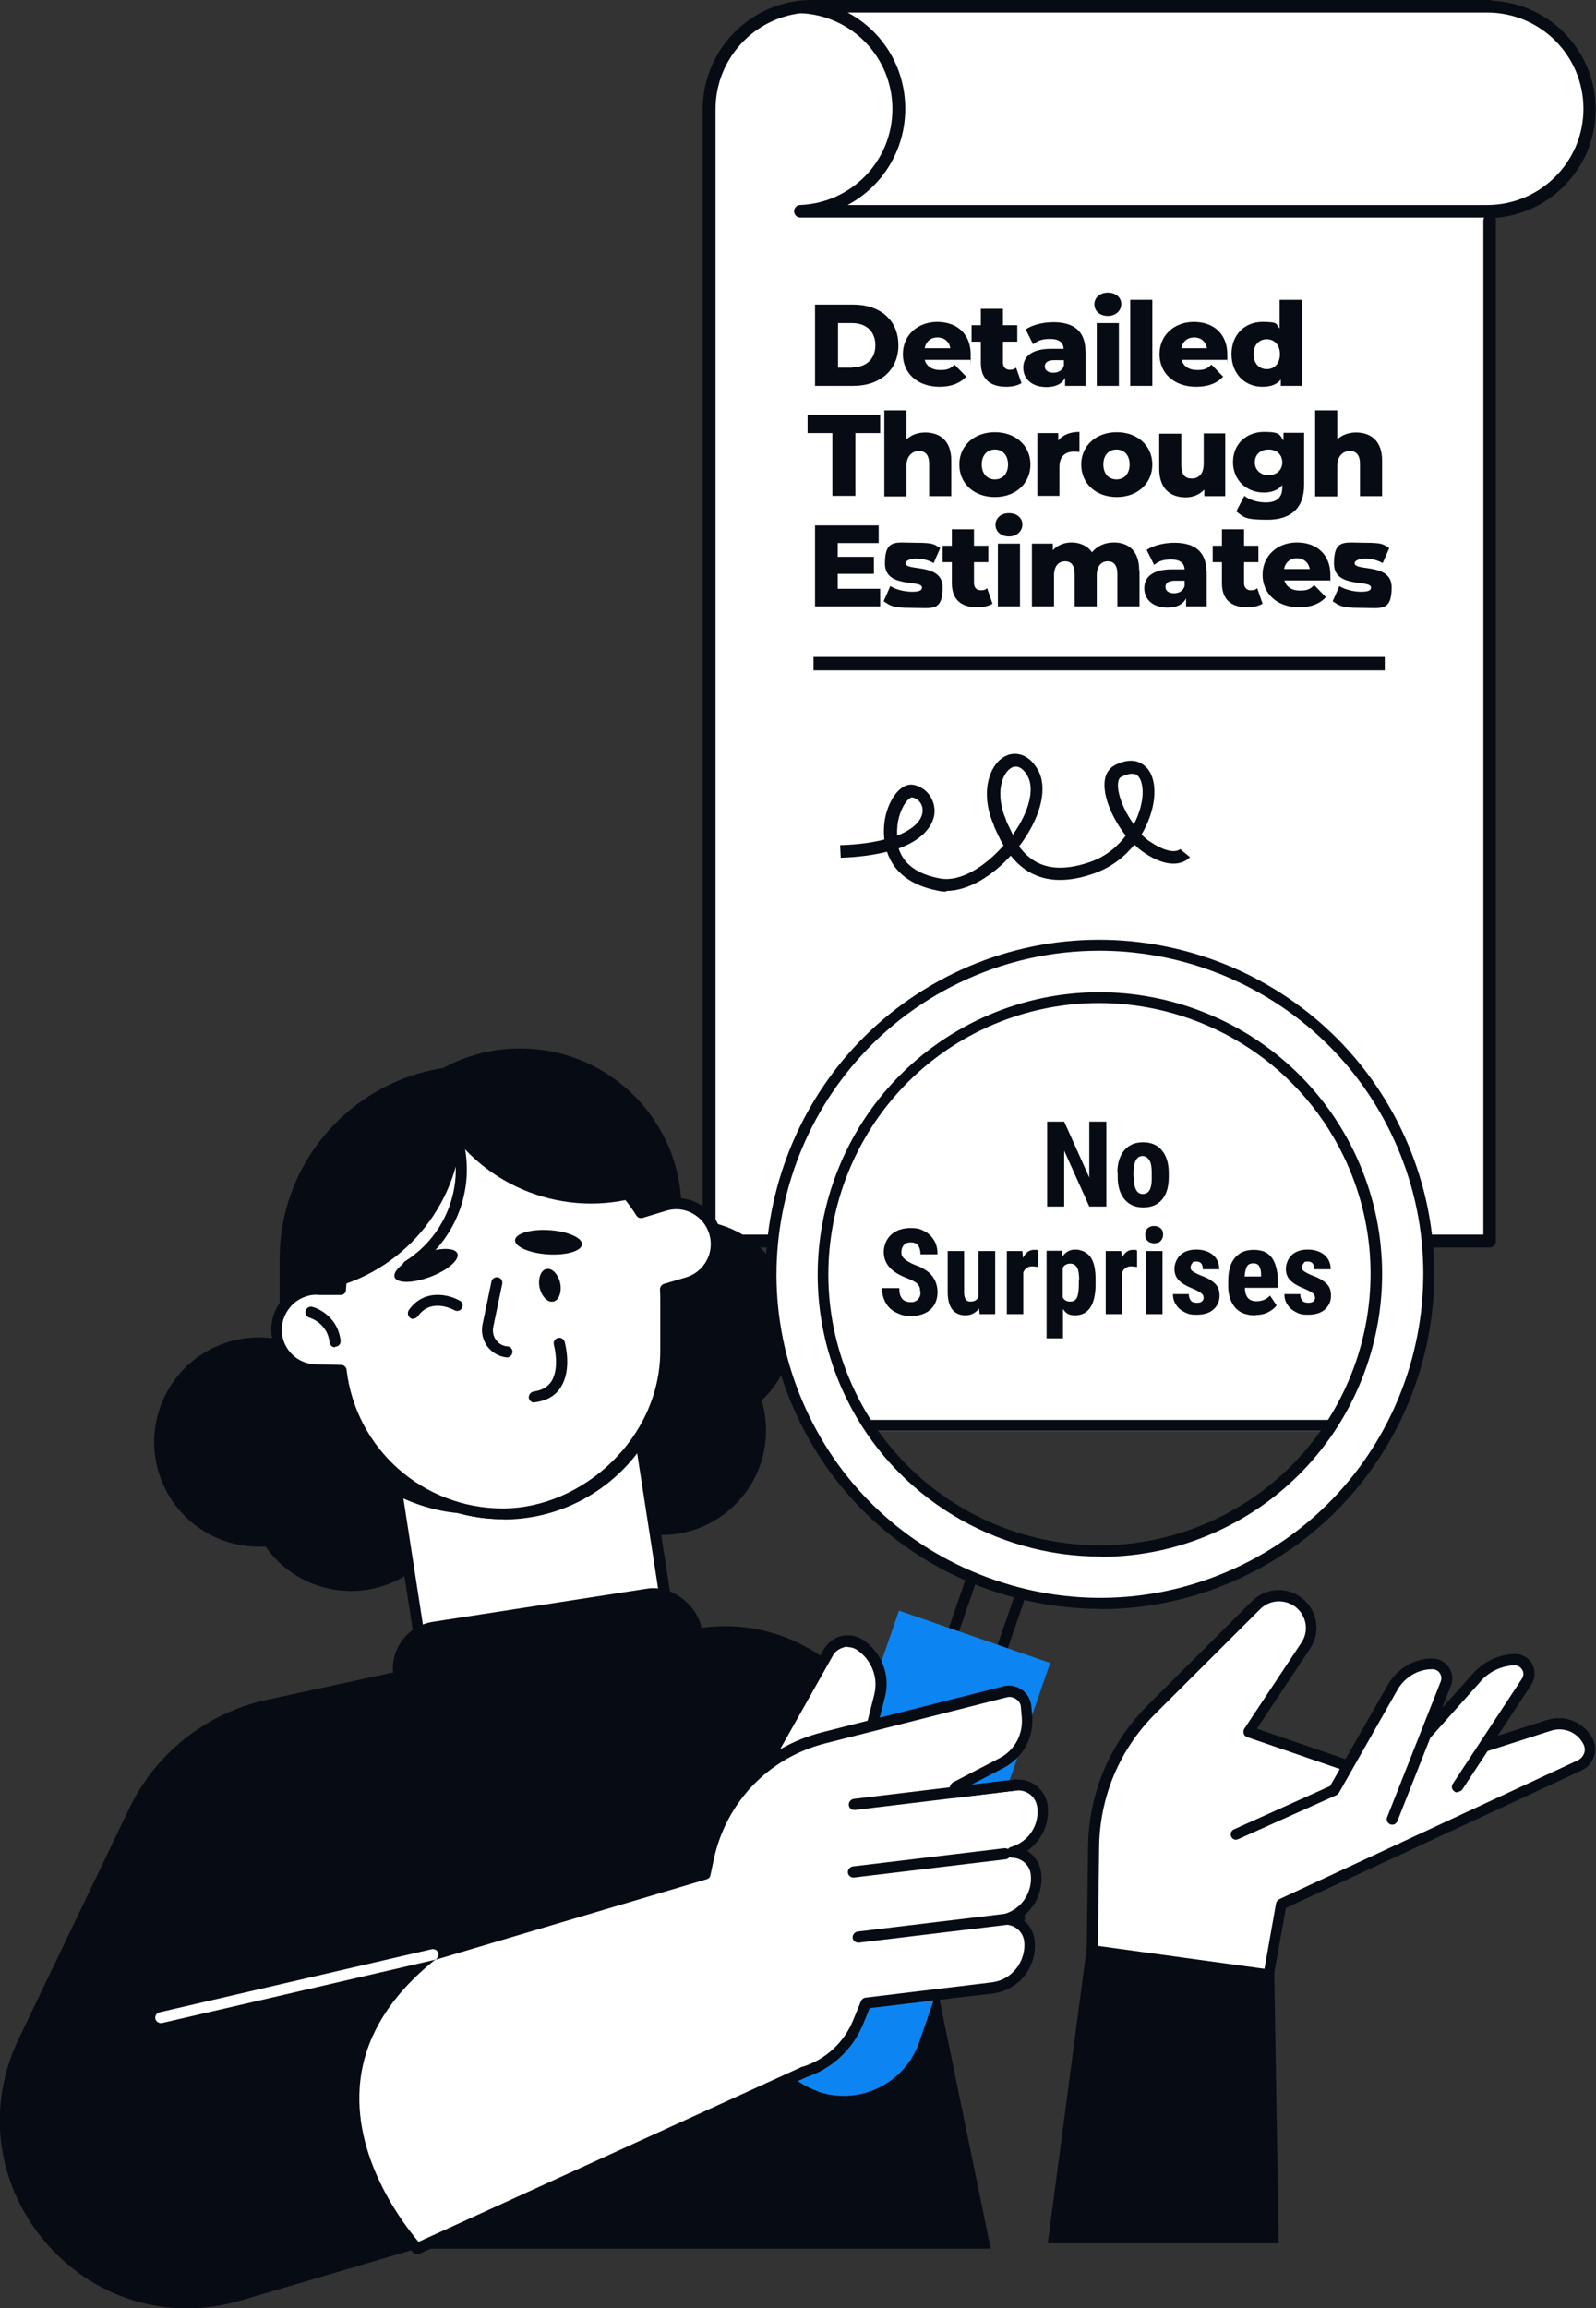 <?xml version="1.0" encoding="UTF-8"?><svg id="Layer_2" xmlns="http://www.w3.org/2000/svg" viewBox="0 0 534.2 772.3"><rect x="0" y="0" width="534.2" height="772.3" fill="#333333" stroke="none"/><defs><style>.cls-1,.cls-2{opacity:0;}.cls-1,.cls-3{fill:#0c85f2;}.cls-4{fill:#fff;}.cls-5{fill:#070b13;}</style></defs><g id="Layer_1-2"><path class="cls-4" d="M498.5,73.8v341.5H237.3V36.6c0-19,15.4-34.5,34.5-34.5h226.7v71.7Z"/><path class="cls-5" d="M498.5,417.4H237.3c-1.2,0-2.1-.9-2.1-2.1V36.6c0-20.2,16.4-36.6,36.6-36.6h226.7c1.2,0,2.1,1,2.1,2.1s-1,2.1-2.1,2.1h-226.7c-17.8,0-32.3,14.5-32.3,32.3v376.6h257V73.8c0-1.2,1-2.1,2.1-2.1s2.1.9,2.1,2.1v341.5c0,1.2-1,2.1-2.1,2.1Z"/><path class="cls-4" d="M497.7,2.1h-228.4c-.5,0-.9,0-1.4,0,18.3.7,32.9,15.7,32.9,34.2h0c0,18.5-14.6,33.5-32.9,34.2.5,0,.9,0,1.4,0h228.4c18.9,0,34.3-15.4,34.3-34.3h0c0-18.9-15.4-34.3-34.3-34.3Z"/><path class="cls-5" d="M497.7,72.8h-228.4c-.3,0-.6,0-1,0h-.5c-1.1,0-2-1-2-2.1s.9-2.1,2-2.1c17.3-.7,30.9-14.8,30.9-32.1s-13.6-31.4-30.9-32.1c-1.1,0-2-1-2-2.1s.9-2.1,2-2.1h.5c.3,0,.6,0,1,0h228.4c20.1,0,36.4,16.3,36.4,36.4s-16.3,36.4-36.4,36.4ZM283.7,68.6h214.1c17.7,0,32.2-14.4,32.2-32.2s-14.4-32.2-32.2-32.2h-214.1c11.6,6.1,19.3,18.2,19.3,32.2s-7.8,26.1-19.3,32.2Z"/><path class="cls-5" d="M316.9,298.3c-1,0-2,0-3-.3-9-1.7-14.8-6.2-17-13-4.1,1-9.2,1.8-15.5,2l-.2-4.2c6.1-.2,11-.9,14.8-1.9-.2-1.7-.2-3.5,0-5.4.5-4.8,2.8-9.6,5.6-11.7,1.7-1.3,3.2-1.4,4.1-1.2,4.2.7,7.3,4.7,7.1,9.2-.1,2.3-1.6,8.3-12,12.1,1.7,5.3,6.3,8.6,13.7,10,7.2,1.4,15.5-4.3,21.4-11-1.4-2.4-2.4-4.7-3.2-6.5v-.2c-4.8-10.7-1.7-20.4,3.8-23.2,2.9-1.5,7.5-1.2,10.8,4.4,3.4,5.8,1.4,15.1-5.1,24.3-.4.5-.7,1-1.1,1.5,4.1,5.6,10.9,9.8,24.1,5.1,5-1.8,8.8-5,11.6-8.7-4.3-5.5-7.4-12.5-7.1-17.6.2-3.6,2-5.2,3.5-6,4.7-2.4,7.8-1.4,9.5-.1,3,2.1,4.2,6.5,3.5,12-.5,3.6-1.9,7.6-4.1,11.3,1,1.1,2.1,2,3.3,2.7,5.6,3.7,8.7,3.1,9.6,2.2l3.3,2.7c-.2.2-4.7,5.6-15.2-1.4-1.2-.8-2.3-1.7-3.4-2.8-3.2,4-7.6,7.5-13.1,9.5-14.9,5.4-23.3.5-28.3-5.8-6,6.6-14,11.8-21.7,11.8ZM305.2,266.8c-.2,0-.5.1-.8.4-1.9,1.4-3.6,5.3-4,8.8-.1,1.3-.2,2.5-.1,3.6,5.8-2.3,8.3-5.3,8.5-8.1.2-2.6-1.7-4.4-3.5-4.7,0,0,0,0,0,0ZM340,256.5c-.4,0-.9.1-1.3.3-3.3,1.7-5.8,8.7-1.9,17.7v.2c.7,1.4,1.4,3,2.2,4.6,0,0,0,0,0,0,5.5-7.7,7.4-15.4,4.9-19.7-.7-1.3-2.1-3.1-3.9-3.1ZM378.8,258.9c-1.1,0-2.4.5-3.4,1-.3.1-1.1.5-1.2,2.4-.2,3.4,1.9,8.9,5.3,13.5,1.5-2.8,2.4-5.7,2.8-8.4.5-3.7-.2-6.9-1.7-8-.5-.4-1.1-.5-1.7-.5Z"/><path class="cls-4" d="M291.7,478.7h152.7c18.2-26.6,22-61.9,7-92.9-22.4-45.9-77.9-65.1-123.8-42.7-45.9,22.3-65.1,77.9-42.7,123.8,2,4.2,4.4,8.1,6.9,11.9Z"/><path class="cls-5" d="M130.1,559.9l-41,8.9c-20,4.4-36.9,17.7-45.8,36.2l-37,77.1c-23.6,49.1,22.2,103,74.4,87.6l58.7-17.3h192.2l-33.5-163.1c-6-29.3-33.9-48.9-63.5-44.6l-104.7,15.2Z"/><path class="cls-4" d="M365.7,656.3l.5-38.3c.2-17.3,7.2-33.8,19.4-46l35-34.9c3.1-3.1,7.8-4,11.8-2.3h0c6.2,2.6,8.5,10.2,4.8,15.9l-19.1,28.8,45.3,15.6,55.2-17.7c5.1-1.6,10.6.7,13.1,5.4h0c1.5,2.9.3,6.5-2.7,7.9l-100,46.5-4.9,27.7-58.3-8.6Z"/><path class="cls-5" d="M424,666.7c-.1,0-.2,0-.3,0-1-.2-1.7-1.1-1.5-2.1l4.9-27.7c.1-.6.5-1.1,1-1.4l100-46.5c1-.5,1.7-1.3,2.1-2.3.4-1,.3-2.1-.2-3.1-2-4-6.6-5.9-10.9-4.5l-55.2,17.7c-.4.1-.8.1-1.2,0l-45.3-15.6c-.5-.2-1-.6-1.1-1.2-.2-.5-.1-1.1.2-1.6l19.1-28.8c1.5-2.2,1.9-5,1.1-7.5-.8-2.5-2.6-4.6-5.1-5.6-3.4-1.4-7.2-.7-9.8,1.9l-35,34.9c-12,11.9-18.7,27.8-18.9,44.7l-.5,38.3c0,1-.8,1.8-1.9,1.8-1,0-1.8-.8-1.8-1.9l.5-38.3c.2-17.9,7.3-34.7,19.9-47.3l35-34.9c3.6-3.6,9.1-4.7,13.8-2.7,3.5,1.5,6.1,4.4,7.2,8,1.1,3.6.5,7.5-1.6,10.6l-17.8,26.8,42.4,14.6,54.7-17.5c6-1.9,12.4.7,15.3,6.3,1,1.9,1.1,4,.4,6-.7,2-2.1,3.6-4,4.5l-99.1,46.1-4.8,26.8c-.2.9-.9,1.5-1.8,1.5Z"/><path class="cls-4" d="M487.8,597.9l23.1-35.1c2.1-3.2-.3-7.5-4.2-7.4h0c-4.9.2-9.6,2.5-12.8,6.3l-27.6,30.9,21.4,5.3Z"/><path class="cls-5" d="M487.8,599.7c-.3,0-.7,0-1-.3-.9-.6-1.1-1.7-.5-2.6l23.1-35.1c.6-.9.7-2.1.1-3-.6-1-1.5-1.5-2.7-1.5-4.4.2-8.6,2.2-11.4,5.6l-27.6,30.9c-.7.8-1.8.8-2.6.1-.8-.7-.8-1.8-.1-2.6l27.6-30.9c3.5-4.1,8.6-6.7,14.1-6.9,2.5-.1,4.8,1.2,6,3.3,1.2,2.2,1.1,4.8-.2,6.9l-23.1,35.1c-.4.5-.9.8-1.5.8Z"/><path class="cls-4" d="M413.8,613.8l32.8-14.7,19.6-34.5c2.7-4.7,7.6-7.7,13.1-7.8h0c3.5,0,5.9,3.5,4.7,6.7l-17.9,45.3-52.3,5Z"/><path class="cls-5" d="M413.8,615.6c-.7,0-1.4-.4-1.7-1.1-.4-.9,0-2,.9-2.4l32.2-14.5,19.4-34c3-5.2,8.6-8.6,14.6-8.7,2.3,0,4.4,1,5.7,2.9,1.3,1.9,1.6,4.2.7,6.3l-17.9,45.3c-.4.9-1.4,1.4-2.4,1-.9-.4-1.4-1.4-1-2.4l17.9-45.3c.4-1,.3-2-.3-2.9-.6-.9-1.5-1.3-2.6-1.3-4.7,0-9.1,2.7-11.5,6.8l-19.6,34.5c-.2.3-.5.6-.8.8l-32.8,14.7c-.2.1-.5.2-.8.2Z"/><circle class="cls-5" cx="86.7" cy="482.4" r="35" transform="translate(-402.8 455.9) rotate(-76.7)"/><circle class="cls-5" cx="117.5" cy="497.2" r="35" transform="translate(-393.4 497.3) rotate(-76.7)"/><circle class="cls-5" cx="221.4" cy="478.6" r="35"/><circle class="cls-5" cx="230.8" cy="443.4" r="35" transform="translate(-243.8 600.2) rotate(-80.8)"/><rect class="cls-4" x="135.7" y="459.7" width="83.4" height="110.3" transform="translate(-76.7 33.2) rotate(-8.8)"/><path class="cls-5" d="M144.7,577.5c-.9,0-1.7-.7-1.8-1.6l-16.9-109c0-.5,0-1,.3-1.4.3-.4.7-.7,1.2-.7l82.4-12.8c1-.2,2,.5,2.1,1.5l16.9,109c0,.5,0,1-.3,1.4-.3.4-.7.7-1.2.7l-82.4,12.8c0,0-.2,0-.3,0ZM129.9,468.3l16.3,105.3,78.7-12.2-16.3-105.3-78.7,12.2Z"/><rect class="cls-5" x="131.5" y="536.8" width="104.3" height="36.3" rx="15.8" ry="15.8" transform="translate(-82.8 34.7) rotate(-8.8)"/><rect class="cls-5" x="93.6" y="356.6" width="129.3" height="149.9" rx="64.7" ry="64.7"/><path class="cls-5" d="M174.1,469.8h0c-29.8,0-54-24.2-54-54v-11c0-29.8,24.2-54,54-54h0c29.8,0,54,24.2,54,54v11c0,29.8-24.2,54-54,54Z"/><path class="cls-5" d="M168.4,508.3c-31.1,0-56.4-25.3-56.4-56.4s.8-1.8,1.8-1.8,1.8.8,1.8,1.8c0,29,23.6,52.7,52.7,52.7s23.9-4.2,33.2-11.8c.8-.6,2-.5,2.6.3.6.8.5,2-.3,2.6-10,8.2-22.6,12.6-35.6,12.6Z"/><path class="cls-5" d="M221.7,423.7c-.9,0-1.7-.6-1.8-1.5-1.5-8.8,5.7-13.2,6-13.4.9-.5,2-.2,2.5.6.5.9.2,2-.6,2.5-.2.1-5.3,3.4-4.3,9.7.2,1-.5,2-1.5,2.1-.1,0-.2,0-.3,0Z"/><path class="cls-4" d="M239.3,412.4c-2.1-7.1-9.6-11.2-16.7-9.1l-7.9,2.4c-9.6-15.3-26.7-25.5-46.2-25.5h0c-29,0-52.8,22.7-54.4,51.3h-7.7c-7.4-.3-13.6,5.6-13.7,13.1-.1,7.4,5.8,13.6,13.2,13.7l8.5.2c3.2,27.1,26.2,48.1,54.1,48.1h0c30.1,0,54.5-24.4,54.5-54.5v-17.3c0-1.1,0-2.2-.1-3.3l7.4-2.2c7.1-2.1,11.2-9.6,9.1-16.7Z"/><path class="cls-5" d="M168.4,508.3c-28,0-51.7-20.6-55.7-48.1h-6.9c-8.4-.3-15.2-7.3-15-15.7.2-8.4,7.1-15.2,15.6-15h6c2.6-28.8,26.9-51.2,56.1-51.2s36.5,9.4,47,25.2l6.6-2c3.9-1.2,8.1-.7,11.7,1.2,3.6,1.9,6.2,5.2,7.4,9.1,1.2,3.9.7,8.1-1.2,11.7-1.9,3.6-5.2,6.2-9.1,7.4l-6,1.8c0,.6,0,1.3,0,2v17.3c0,31.1-25.3,56.4-56.4,56.4ZM106,433.2c-3,0-5.9,1.2-8.1,3.3-2.2,2.2-3.5,5.1-3.6,8.2-.1,6.4,5,11.7,11.4,11.8l8.5.2c.9,0,1.7.7,1.8,1.6,3.1,26.5,25.6,46.4,52.3,46.4s52.7-23.6,52.7-52.7v-17.3c0-1.1,0-2.1-.1-3.2,0-.9.5-1.6,1.3-1.9l7.4-2.2c6.1-1.8,9.7-8.3,7.8-14.5-.9-3-2.9-5.4-5.6-6.9-2.7-1.5-5.9-1.8-8.8-.9l-7.9,2.4c-.8.2-1.6,0-2.1-.8-9.7-15.5-26.4-24.7-44.6-24.7-27.9,0-51,21.8-52.6,49.6,0,1-.9,1.8-1.9,1.7h-7.7c0-.1-.1-.1-.2-.1Z"/><path class="cls-5" d="M112.1,450.8c-.9,0-1.7-.7-1.8-1.7-.7-6.4-6.6-8.2-6.7-8.2-1-.3-1.6-1.3-1.3-2.3.3-1,1.3-1.6,2.3-1.3.3,0,8.4,2.4,9.4,11.3.1,1-.6,1.9-1.6,2,0,0-.1,0-.2,0Z"/><path class="cls-5" d="M153.1,419.4c.8,2.1-3.2,5.6-9,7.8-5.8,2.2-11.1,2.3-12,.2-.8-2.1,3.2-5.6,9-7.8,5.8-2.2,11.1-2.3,12-.2Z"/><path class="cls-5" d="M194.8,416.4c-.2,2.2-5.3,3.7-11.5,3.3-6.2-.4-11.1-2.6-10.9-4.8.2-2.2,5.3-3.7,11.5-3.3s11.1,2.6,10.9,4.8Z"/><path class="cls-5" d="M138.3,441.3c-.4,0-.7-.1-1-.3-.8-.6-1-1.7-.5-2.6,5.1-7.3,13.4-5.3,17.1-3.2.9.5,1.2,1.6.7,2.5-.5.9-1.6,1.2-2.5.7-.4-.2-7.8-4.3-12.2,2-.4.5-.9.8-1.5.8Z"/><path class="cls-5" d="M180.6,430.8c.7,3,2.7,5.1,4.6,4.7,1.9-.4,2.9-3.2,2.3-6.2-.7-3-2.7-5.1-4.6-4.7-1.9.4-2.9,3.2-2.3,6.2Z"/><path class="cls-5" d="M169.8,454.2c0,0-.1,0-.2,0-2.6-.3-4.9-1.6-6.5-3.7-1.5-2.1-2.1-4.7-1.6-7.3l3-14.4c.2-1,1.2-1.6,2.2-1.4,1,.2,1.6,1.2,1.4,2.2l-3,14.4c-.3,1.5,0,3.1.9,4.3.9,1.3,2.3,2.1,3.9,2.2,1,.1,1.8,1,1.6,2,0,.9-.9,1.7-1.8,1.7Z"/><path class="cls-5" d="M178.8,469.3c-.9,0-1.7-.7-1.8-1.6-.1-1,.6-1.9,1.6-2.1,2.7-.4,4.6-1.4,5.9-3.3,3-4.6.9-12.2.9-12.3-.3-1,.3-2,1.3-2.3,1-.3,2,.3,2.3,1.3.1.4,2.6,9.3-1.4,15.3-1.8,2.8-4.7,4.4-8.5,4.9,0,0-.2,0-.2,0Z"/><path class="cls-5" d="M111.2,430.9h0c25-6.4,43.5-29.2,43.5-56.2h0c-25,6.4-43.5,29.2-43.5,56.2Z"/><path class="cls-5" d="M136.5,425.4c-.2,0-.4,0-.6-.1-.5-.2-1-.6-1.1-1.2-.3-.9.2-1.9,1.1-2.3,13.7-8.8,19.9-25.7,15-41.3l3.5-1.2c5.5,17.3-1.5,36.1-16.8,45.8-.3.2-.6.3-1,.3Z"/><path class="cls-5" d="M214.3,400.3h0c-24.8,7.4-52.3-2.6-66.3-25.8h0c24.8-7.4,52.3,2.6,66.3,25.8Z"/><path class="cls-4" d="M467.1,378.2c-26.6-54.6-92.6-77.4-147.2-50.8-54.5,26.6-77.4,92.6-50.8,147.1,26.6,54.6,92.6,77.4,147.2,50.9,54.6-26.6,77.4-92.6,50.8-147.2ZM408.6,509.6c-45.9,22.3-101.4,3.2-123.8-42.8-22.3-45.9-3.1-101.4,42.7-123.8,46-22.3,101.5-3.2,123.8,42.7,22.3,45.9,3.2,101.4-42.8,123.8Z"/><path class="cls-5" d="M368.3,538.3c-12.3,0-24.7-2.1-36.7-6.2-28.3-9.8-51.1-30-64.1-56.8-27-55.5-3.8-122.6,51.6-149.6,55.5-27,122.7-3.8,149.7,51.7h0c27,55.5,3.8,122.6-51.7,149.7-15.4,7.5-32.1,11.3-48.8,11.3ZM367.9,318.1c-15.9,0-32,3.5-47.2,10.9-53.6,26.1-76,91-49.9,144.7,12.6,26,34.7,45.5,62,54.9,27.4,9.5,56.7,7.7,82.7-4.9,53.7-26.1,76.1-91.1,50-144.7-18.7-38.5-57.4-60.9-97.5-60.9ZM368.3,520.8c-35,0-68.8-19.6-85.1-53.1-22.8-46.8-3.2-103.4,43.6-126.2,46.8-22.8,103.5-3.2,126.3,43.6,22.8,46.8,3.2,103.5-43.6,126.3,0,0,0,0,0,0-13.3,6.5-27.3,9.5-41.2,9.5ZM367.9,335.6c-13.3,0-26.8,2.9-39.6,9.1-45,21.9-63.8,76.3-41.9,121.3,21.9,45,76.3,63.8,121.3,41.9,45-21.9,63.8-76.3,41.9-121.3-15.7-32.2-48.1-51-81.8-51ZM408.6,509.6h0,0Z"/><path class="cls-5" d="M323.6,587.5c-.2,0-.4,0-.6-.1-1-.3-1.5-1.4-1.1-2.3l17.3-50.1c.3-1,1.4-1.5,2.3-1.1,1,.3,1.5,1.4,1.1,2.3l-17.3,50.1c-.3.8-1,1.2-1.7,1.2Z"/><path class="cls-5" d="M307.3,581.8c-.2,0-.4,0-.6-.1-1-.3-1.5-1.4-1.1-2.3l17.3-50.1c.3-1,1.4-1.5,2.3-1.1,1,.3,1.5,1.4,1.1,2.3l-17.3,50.1c-.3.8-1,1.2-1.7,1.2Z"/><path class="cls-3" d="M273.7,699.7h0c-14-4.8-21.4-20.1-16.6-34l43.8-126.8,50.6,17.5-43.8,126.8c-4.8,14-20.1,21.4-34,16.6Z"/><path class="cls-4" d="M251.8,598l25.5-45.2c2.1-3.8,7-4.9,10.6-2.5h0c5.6,3.7,8.2,10.6,6.6,17.1l-4.5,17.8-38.1,12.7Z"/><path class="cls-5" d="M251.8,599.9c-.5,0-1.1-.2-1.4-.7-.5-.6-.6-1.4-.2-2.1l25.5-45.2c1.3-2.2,3.4-3.9,5.9-4.5,2.5-.6,5.2-.1,7.3,1.3,6.2,4.2,9.2,11.8,7.3,19.1l-4.5,17.8c-.2.6-.6,1.1-1.2,1.3l-38.1,12.7c-.2,0-.4,0-.6,0ZM283.7,551c-.4,0-.9,0-1.3.2-1.5.4-2.8,1.3-3.6,2.7l-23.1,41,32.6-10.9,4.3-16.9c1.5-5.8-.9-11.8-5.8-15.1-.9-.6-2-.9-3.1-.9Z"/><path class="cls-4" d="M275.7,581.5l60.7-15.4c3.4-.9,6.7,1.5,7,5l.3,3.4c.5,6.4-2.8,12.5-8.5,15.5l-15.4,8-.8,1.9,20.8-2.5c4.5-.5,8.7,2.7,9.2,7.2.7,6.9-3.7,13.2-10.1,15.1,4,0,7.4,3,7.9,7.1.8,7-3.6,13.4-10.1,15.3,4,0,7.4,3,7.9,7.1.9,7.8-4.6,14.9-12.5,15.9l-42.2,5.1-2.7,6.6c-3.2,7.9-9.8,13.9-17.9,16.4l-129.6,59.1s-51.1-53.9,5.3-98.4c.2-.1.4-.1.6-.2l90.3-26.8,1.1-5.2c4.2-19.7,19.2-35.4,38.8-40.3Z"/><path class="cls-5" d="M139.5,754.2c-.5,0-1-.2-1.3-.6-1-1-23.7-25.4-21.6-55.5,1.2-17.1,10.3-32.4,27.1-45.6.5-.4,1-.5,1.2-.5l89.3-26.5.9-4.2c4.4-20.6,19.7-36.5,40.1-41.7l60.7-15.4c2.1-.5,4.4-.1,6.2,1.2,1.8,1.3,2.9,3.3,3.1,5.4l.3,3.4c.6,7.2-3.1,13.9-9.5,17.3l-11,5.7,14.5-1.7c2.7-.3,5.4.4,7.5,2.1,2.1,1.7,3.4,4.1,3.7,6.7.6,6-2.1,11.7-6.9,15,2.5,1.5,4.3,4.2,4.7,7.3.7,6.1-2,11.9-6.9,15.2,2.5,1.5,4.3,4.2,4.7,7.3.5,4.3-.7,8.5-3.3,11.9-2.7,3.4-6.5,5.5-10.7,6l-41.2,4.9-2.3,5.6c-3.5,8.3-10.4,14.7-18.9,17.5l-129.5,59.1c-.2.1-.5.2-.8.2ZM145.8,655.6c-15.7,12.5-24.3,26.9-25.4,42.8-1.8,25.2,15.6,46.9,19.7,51.7l128.4-58.6c0,0,.1,0,.2,0,7.6-2.4,13.7-8,16.8-15.4l2.7-6.6c.3-.6.8-1,1.5-1.1l42.2-5.1c3.3-.4,6.2-2,8.3-4.7,2-2.6,3-5.9,2.6-9.1-.4-3.1-3-5.4-6.1-5.5-.9,0-1.7-.7-1.8-1.6-.1-.9.4-1.8,1.3-2,5.8-1.7,9.5-7.3,8.8-13.3-.4-3.1-3-5.4-6.1-5.5-.9,0-1.7-.7-1.8-1.6-.1-.9.4-1.8,1.3-2,5.8-1.7,9.5-7.2,8.8-13.2-.2-1.7-1-3.2-2.3-4.3-1.4-1.1-3.1-1.6-4.8-1.4l-20.8,2.5c-.7,0-1.3-.2-1.7-.7-.4-.5-.5-1.2-.2-1.8l.8-1.9c.2-.4.5-.7.9-.9l15.4-8c5.1-2.6,8-8,7.5-13.7l-.3-3.4c0-1.1-.7-2.1-1.6-2.7s-2-.9-3.1-.6l-60.7,15.4-.5-1.8.5,1.8c-19,4.8-33.3,19.7-37.4,38.9l-1.1,5.2c-.1.7-.6,1.2-1.3,1.4l-90.3,26.8c0,0-.2,0-.2,0ZM146,655.4s0,0,0,0c0,0,0,0,0,0ZM235.8,627h0,0Z"/><path class="cls-5" d="M285.6,628.2c-.9,0-1.7-.7-1.8-1.6-.1-1,.6-1.9,1.6-2.1l50.8-6.1c1-.1,1.9.6,2.1,1.6.1,1-.6,1.9-1.6,2.1l-50.8,6.1c0,0-.1,0-.2,0Z"/><path class="cls-5" d="M285.9,605.6c-.9,0-1.7-.7-1.8-1.6-.1-1,.6-1.9,1.6-2.1l54-6.5c1-.1,1.9.6,2.1,1.6.1,1-.6,1.9-1.6,2.1l-54,6.5c0,0-.1,0-.2,0Z"/><path class="cls-5" d="M287.2,650c-.9,0-1.7-.7-1.8-1.6-.1-1,.6-1.9,1.6-2.1l54-6.5c1-.1,1.9.6,2.1,1.6.1,1-.6,1.9-1.6,2.1l-54,6.5c0,0-.1,0-.2,0Z"/><path class="cls-4" d="M53.8,676.9c-.8,0-1.6-.6-1.8-1.4-.2-1,.4-2,1.4-2.2l91.1-21.1c1-.2,2,.4,2.2,1.4.2,1-.4,2-1.4,2.2l-91.1,21.1c-.1,0-.3,0-.4,0Z"/><polygon class="cls-5" points="428 750.6 350.7 750.6 363.9 650.6 426.5 659.2 428 750.6"/><g class="cls-2"><path class="cls-3" d="M280.6,396.1c16.7-48.2,69.5-74,117.8-57.3,48.2,16.7,73.9,69.5,57.3,117.7-16.7,48.3-69.5,74-117.8,57.3-48.2-16.7-74-69.5-57.3-117.8Z"/></g><path class="cls-5" d="M272.8,101.9h12.8c9,0,15.1,5.2,15.1,13.6s-6.2,13.6-15.1,13.6h-12.8v-27.1ZM285.3,122.9c4.6,0,7.7-2.8,7.7-7.4s-3.1-7.4-7.7-7.4h-4.8v14.9h4.8Z"/><path class="cls-5" d="M324.8,120.4h-15.3c.6,2.1,2.4,3.4,5.2,3.4s3.4-.6,4.8-1.8l3.9,4c-2,2.2-5,3.4-8.9,3.4-7.5,0-12.3-4.6-12.3-10.9s4.9-10.8,11.5-10.8,11.2,4,11.2,10.9,0,1.2-.1,1.8ZM309.5,116.5h8.6c-.4-2.2-2-3.6-4.3-3.6s-3.9,1.4-4.3,3.6Z"/><path class="cls-5" d="M341.9,128.2c-1.3.8-3.2,1.2-5.1,1.2-5.4,0-8.5-2.6-8.5-8v-7.1h-3.1v-5.5h3.1v-5.5h7.4v5.5h4.8v5.5h-4.8v7c0,1.5.9,2.4,2.2,2.4s1.6-.2,2.2-.7l1.8,5.2Z"/><path class="cls-5" d="M363.4,117.4v11.7h-6.9v-2.7c-1,2-3.1,3.1-6.2,3.1-5,0-7.8-2.8-7.8-6.5s2.8-6.3,9.3-6.3h4.2c-.1-2.1-1.5-3.3-4.5-3.3s-4.3.7-5.7,1.8l-2.5-5c2.4-1.6,6-2.4,9.3-2.4,6.8,0,10.7,3,10.7,9.7ZM356.1,122.3v-1.8h-3.2c-2.4,0-3.2.9-3.2,2.1s1,2.1,2.8,2.1,3.1-.8,3.6-2.4Z"/><path class="cls-5" d="M366.3,101.8c0-2.2,1.8-3.9,4.5-3.9s4.5,1.6,4.5,3.8-1.8,4-4.5,4-4.5-1.7-4.5-3.9ZM367.1,108.1h7.4v21h-7.4v-21Z"/><path class="cls-5" d="M378.3,100.3h7.4v28.8h-7.4v-28.8Z"/><path class="cls-5" d="M410.8,120.4h-15.3c.6,2.1,2.4,3.4,5.2,3.4s3.4-.6,4.8-1.8l3.9,4c-2,2.2-5,3.4-9,3.4-7.5,0-12.3-4.6-12.3-10.9s4.9-10.8,11.5-10.8,11.2,4,11.2,10.9,0,1.2-.1,1.8ZM395.4,116.5h8.6c-.4-2.2-2-3.6-4.3-3.6s-3.9,1.4-4.3,3.6Z"/><path class="cls-5" d="M435.7,100.3v28.8h-7v-2.1c-1.4,1.7-3.4,2.4-6.2,2.4-5.7,0-10.3-4.2-10.3-10.9s4.6-10.8,10.3-10.8,4.4.7,5.8,2.2v-9.6h7.4ZM428.4,118.5c0-3.2-1.9-5-4.4-5s-4.4,1.8-4.4,5,1.9,5,4.4,5,4.4-1.8,4.4-5Z"/><path class="cls-5" d="M278.6,144.9h-8.3v-6.1h24.3v6.1h-8.3v21h-7.7v-21Z"/><path class="cls-5" d="M318.4,154v12h-7.4v-10.8c0-3-1.3-4.3-3.4-4.3s-4.2,1.5-4.2,5v10.2h-7.4v-28.8h7.4v9.7c1.6-1.5,3.8-2.3,6.3-2.3,4.9,0,8.7,2.8,8.7,9.3Z"/><path class="cls-5" d="M321.1,155.4c0-6.3,5-10.8,11.9-10.8s11.9,4.5,11.9,10.8-4.9,10.9-11.9,10.9-11.9-4.5-11.9-10.9ZM337.4,155.4c0-3.2-1.9-5-4.4-5s-4.4,1.8-4.4,5,1.9,5,4.4,5,4.4-1.8,4.4-5Z"/><path class="cls-5" d="M361.3,144.6v6.6c-.7,0-1.1-.1-1.7-.1-3,0-5,1.5-5,5.2v9.6h-7.4v-21h7v2.5c1.5-1.9,4-2.9,7.1-2.9Z"/><path class="cls-5" d="M361.9,155.4c0-6.3,5-10.8,11.9-10.8s11.9,4.5,11.9,10.8-4.9,10.9-11.9,10.9-11.9-4.5-11.9-10.9ZM378.1,155.4c0-3.2-1.9-5-4.4-5s-4.4,1.8-4.4,5,1.9,5,4.4,5,4.4-1.8,4.4-5Z"/><path class="cls-5" d="M410.1,145v21h-7v-2.2c-1.6,1.7-3.8,2.6-6.2,2.6-5.2,0-8.9-2.9-8.9-9.6v-11.7h7.4v10.5c0,3.3,1.3,4.5,3.5,4.5s4-1.4,4-5v-10.1h7.4Z"/><path class="cls-5" d="M436.5,145v17.2c0,7.9-4.5,11.7-12.3,11.7s-7.9-.9-10.4-2.8l2.7-5.2c1.7,1.4,4.6,2.2,7.1,2.2,4,0,5.6-1.8,5.6-5.1v-.7c-1.4,1.7-3.6,2.5-6.2,2.5-5.6,0-10.3-4-10.3-10.2s4.7-10.1,10.3-10.1,5.2.9,6.6,2.9v-2.6h7ZM429.2,154.7c0-2.6-1.9-4.3-4.6-4.3s-4.6,1.7-4.6,4.3,2,4.3,4.6,4.3,4.6-1.7,4.6-4.3Z"/><path class="cls-5" d="M462.6,154v12h-7.4v-10.8c0-3-1.3-4.3-3.4-4.3s-4.2,1.5-4.2,5v10.2h-7.4v-28.8h7.4v9.7c1.6-1.5,3.8-2.3,6.3-2.3,4.9,0,8.7,2.8,8.7,9.3Z"/><path class="cls-5" d="M294.6,197v5.9h-21.8v-27.1h21.3v5.9h-13.7v4.6h12.1v5.7h-12.1v5h14.2Z"/><path class="cls-5" d="M295.8,201.1l2.2-5c1.9,1.2,4.8,1.9,7.3,1.9s3.3-.5,3.3-1.4c0-2.8-12.4.4-12.4-8s3.6-7,10.2-7,6.2.6,8.3,1.8l-2.2,5c-2.1-1.2-4.2-1.5-6-1.5s-3.4.7-3.4,1.5c0,2.9,12.4-.2,12.4,8.1s-3.6,6.9-10.4,6.9-7.2-.9-9.3-2.2Z"/><path class="cls-5" d="M332.2,202c-1.3.8-3.2,1.2-5.1,1.2-5.4,0-8.5-2.6-8.5-8v-7.1h-3.1v-5.5h3.1v-5.5h7.4v5.5h4.8v5.5h-4.8v7c0,1.5.9,2.4,2.2,2.4s1.6-.2,2.2-.7l1.8,5.2Z"/><path class="cls-5" d="M333.2,175.6c0-2.2,1.8-3.9,4.5-3.9s4.5,1.6,4.5,3.8-1.8,4-4.5,4-4.5-1.7-4.5-3.9ZM334,181.9h7.4v21h-7.4v-21Z"/><path class="cls-5" d="M403.9,191.2v11.7h-6.9v-2.7c-1,2-3.1,3.1-6.2,3.1-5,0-7.8-2.8-7.8-6.5s2.8-6.3,9.3-6.3h4.2c-.1-2.1-1.5-3.3-4.5-3.3s-4.3.7-5.7,1.8l-2.5-5c2.4-1.6,6-2.4,9.3-2.4,6.8,0,10.7,3,10.7,9.7ZM396.5,196.1v-1.8h-3.2c-2.4,0-3.2.9-3.2,2.1s1,2.1,2.8,2.1,3.1-.8,3.6-2.4Z"/><path class="cls-5" d="M381.4,190.9v12h-7.4v-10.8c0-3-1.2-4.3-3.2-4.3s-3.7,1.4-3.7,4.7v10.4h-7.4v-10.8c0-3-1.2-4.3-3.2-4.3s-3.7,1.4-3.7,4.7v10.4h-7.4v-21h7v2.2c1.6-1.7,3.8-2.6,6.3-2.6s5.3,1,6.8,3.3c1.7-2.1,4.3-3.3,7.3-3.3,4.9,0,8.5,2.8,8.5,9.3Z"/><path class="cls-5" d="M422.6,202c-1.3.8-3.2,1.2-5.1,1.2-5.4,0-8.5-2.6-8.5-8v-7.1h-3.1v-5.5h3.1v-5.5h7.4v5.5h4.8v5.5h-4.8v7c0,1.5.9,2.4,2.2,2.4s1.6-.2,2.2-.7l1.8,5.2Z"/><path class="cls-5" d="M445.2,194.2h-15.3c.6,2.1,2.4,3.4,5.2,3.4s3.4-.6,4.8-1.8l3.9,4c-2,2.2-5,3.4-8.9,3.4-7.5,0-12.3-4.6-12.3-10.9s4.9-10.8,11.5-10.8,11.2,4,11.2,10.9,0,1.2-.1,1.8ZM429.8,190.4h8.6c-.4-2.2-2-3.6-4.3-3.6s-3.9,1.4-4.3,3.6Z"/><path class="cls-5" d="M446.1,201.1l2.2-5c1.9,1.2,4.8,1.9,7.3,1.9s3.3-.5,3.3-1.4c0-2.8-12.4.4-12.4-8s3.6-7,10.2-7,6.2.6,8.3,1.8l-2.2,5c-2.1-1.2-4.2-1.5-6-1.5s-3.4.7-3.4,1.5c0,2.9,12.4-.2,12.4,8.1s-3.6,6.9-10.4,6.9-7.2-.9-9.3-2.2Z"/><path class="cls-1" d="M338.7,455.8c16.5,16,42.7,16.2,59.4.6l27.4,27.4c-31.9,30.8-82.7,30.5-114.3-.6l27.4-27.4Z"/><rect class="cls-5" x="289.7" y="475.1" width="155.4" height="3.6"/><rect class="cls-5" x="272.3" y="219.8" width="191.2" height="4.5"/><path class="cls-5" d="M370.3,403.7h-5.7l-8.4-18.7v18.7h-5.7v-28.4h5.7l8.4,18.7v-18.7h5.7v28.4Z"/><path class="cls-5" d="M374,392.4c0-3.2.8-5.7,2.3-7.5s3.6-2.7,6.3-2.7,4.8.9,6.3,2.7,2.3,4.3,2.3,7.6v1.3c0,3.2-.7,5.7-2.2,7.5s-3.6,2.7-6.3,2.7-4.8-.9-6.3-2.7-2.3-4.3-2.3-7.6v-1.3ZM379.5,393.8c0,3.8,1,5.7,3,5.7s2.9-1.6,3-4.7v-2.3c0-1.9-.2-3.4-.8-4.3s-1.3-1.4-2.3-1.4-1.7.5-2.2,1.4-.8,2.4-.8,4.3v1.4Z"/><path class="cls-5" d="M308,432.2c0-1.2-.3-2-.9-2.6s-1.7-1.2-3.2-1.8c-2.9-1.1-4.9-2.3-6.2-3.8s-1.9-3.2-1.9-5.1.8-4.3,2.5-5.8,3.9-2.2,6.5-2.2,3.3.4,4.7,1.1,2.4,1.8,3.2,3.1,1.1,2.9,1.1,4.6h-5.7c0-1.3-.3-2.3-.8-3s-1.4-1-2.5-1-1.8.3-2.3.9-.8,1.4-.8,2.4.3,1.5.9,2.1,1.7,1.3,3.3,2c2.8,1,4.8,2.2,6,3.7s1.9,3.3,1.9,5.6-.8,4.4-2.4,5.8-3.7,2.1-6.4,2.1-3.5-.4-5-1.1-2.7-1.8-3.5-3.2-1.3-3.1-1.3-5h5.8c0,1.6.3,2.8,1,3.6s1.7,1.1,3.1,1.1,3-1.1,3-3.2Z"/><path class="cls-5" d="M327.7,437.8c-1.1,1.5-2.7,2.3-4.6,2.3s-3.4-.7-4.4-2-1.5-3.3-1.5-5.8v-13.7h5.5v13.8c0,2.1.7,3.1,2.1,3.1s2.2-.5,2.7-1.6v-15.3h5.6v21.1h-5.2l-.2-1.9Z"/><path class="cls-5" d="M347.4,423.9l-1.8-.2c-1.5,0-2.5.7-3.1,2v14h-5.5v-21.1h5.2l.2,2.3c.9-1.8,2.1-2.7,3.6-2.7s1.1,0,1.5.3v5.5Z"/><path class="cls-5" d="M366.7,429.8c0,3.3-.6,5.9-1.7,7.6s-2.8,2.7-5.1,2.7-3.1-.7-4.1-2.1v9.8h-5.5v-29.3h5.1l.2,1.9c1.1-1.5,2.5-2.3,4.3-2.3s3.9.8,5.1,2.5,1.7,4.2,1.7,7.5v1.6ZM361.2,428.4c0-2-.2-3.5-.7-4.3s-1.2-1.3-2.3-1.3-2,.5-2.5,1.4v9.9c.5.9,1.3,1.4,2.5,1.4s1.9-.5,2.3-1.4.6-2.4.6-4.3v-1.4Z"/><path class="cls-5" d="M380.5,423.9l-1.8-.2c-1.5,0-2.5.7-3.1,2v14h-5.5v-21.1h5.2l.2,2.3c.9-1.8,2.1-2.7,3.6-2.7s1.1,0,1.5.3v5.5Z"/><path class="cls-5" d="M383.3,413.1c0-.9.3-1.6.8-2.1s1.3-.8,2.2-.8,1.6.3,2.2.8.8,1.2.8,2.1-.3,1.5-.8,2.1-1.3.8-2.2.8-1.7-.3-2.2-.8-.8-1.3-.8-2.1ZM389.1,439.7h-5.5v-21.1h5.5v21.1Z"/><path class="cls-5" d="M402.8,434c0-.5-.2-.9-.7-1.3s-1.4-.9-3-1.6c-2.3-.9-3.8-1.9-4.7-2.9s-1.3-2.2-1.3-3.7.7-3.4,2-4.6,3.1-1.8,5.3-1.8,4.2.6,5.6,1.8,2.1,2.8,2.1,4.8h-5.5c0-1.7-.7-2.6-2.1-2.6s-1.1.2-1.4.5-.6.9-.6,1.5.2.9.6,1.2,1.4.9,2.9,1.5c2.3.8,3.8,1.8,4.8,2.8s1.4,2.3,1.4,4-.7,3.4-2.1,4.6-3.3,1.7-5.6,1.7-2.9-.3-4.1-.9-2.1-1.4-2.8-2.5-1-2.2-1-3.5h5.3c0,1,.3,1.7.7,2.2s1.1.7,2.1.7c1.5,0,2.2-.7,2.2-2Z"/><path class="cls-5" d="M420.1,440.1c-2.8,0-5.1-.8-6.6-2.5s-2.4-4.1-2.4-7.3v-1.7c0-3.3.7-5.9,2.2-7.7s3.5-2.7,6.3-2.7,4.7.8,6,2.5c1.3,1.7,2,4.2,2.1,7.5v2.7h-11c0,1.6.4,2.7,1,3.4s1.6,1.1,2.8,1.1c1.8,0,3.4-.6,4.6-1.9l2.2,3.3c-.7.9-1.7,1.7-2.9,2.3s-2.7.9-4.2.9ZM416.6,427.1h5.5v-.5c0-1.3-.2-2.2-.6-2.9s-1.1-1-2-1-1.7.3-2.1,1-.7,1.8-.8,3.3Z"/><path class="cls-5" d="M440.1,434c0-.5-.2-.9-.7-1.3s-1.4-.9-3-1.6c-2.3-.9-3.8-1.9-4.7-2.9s-1.3-2.2-1.3-3.7.7-3.4,2-4.6,3.1-1.8,5.3-1.8,4.2.6,5.6,1.8,2.1,2.8,2.1,4.8h-5.5c0-1.7-.7-2.6-2.1-2.6s-1.1.2-1.4.5-.6.9-.6,1.5.2.9.6,1.2,1.4.9,2.9,1.5c2.3.8,3.8,1.8,4.8,2.8s1.4,2.3,1.4,4-.7,3.4-2.1,4.6-3.3,1.7-5.6,1.7-2.9-.3-4.1-.9-2.1-1.4-2.8-2.5-1-2.2-1-3.5h5.3c0,1,.3,1.7.7,2.2s1.1.7,2.1.7c1.5,0,2.2-.7,2.2-2Z"/></g></svg>